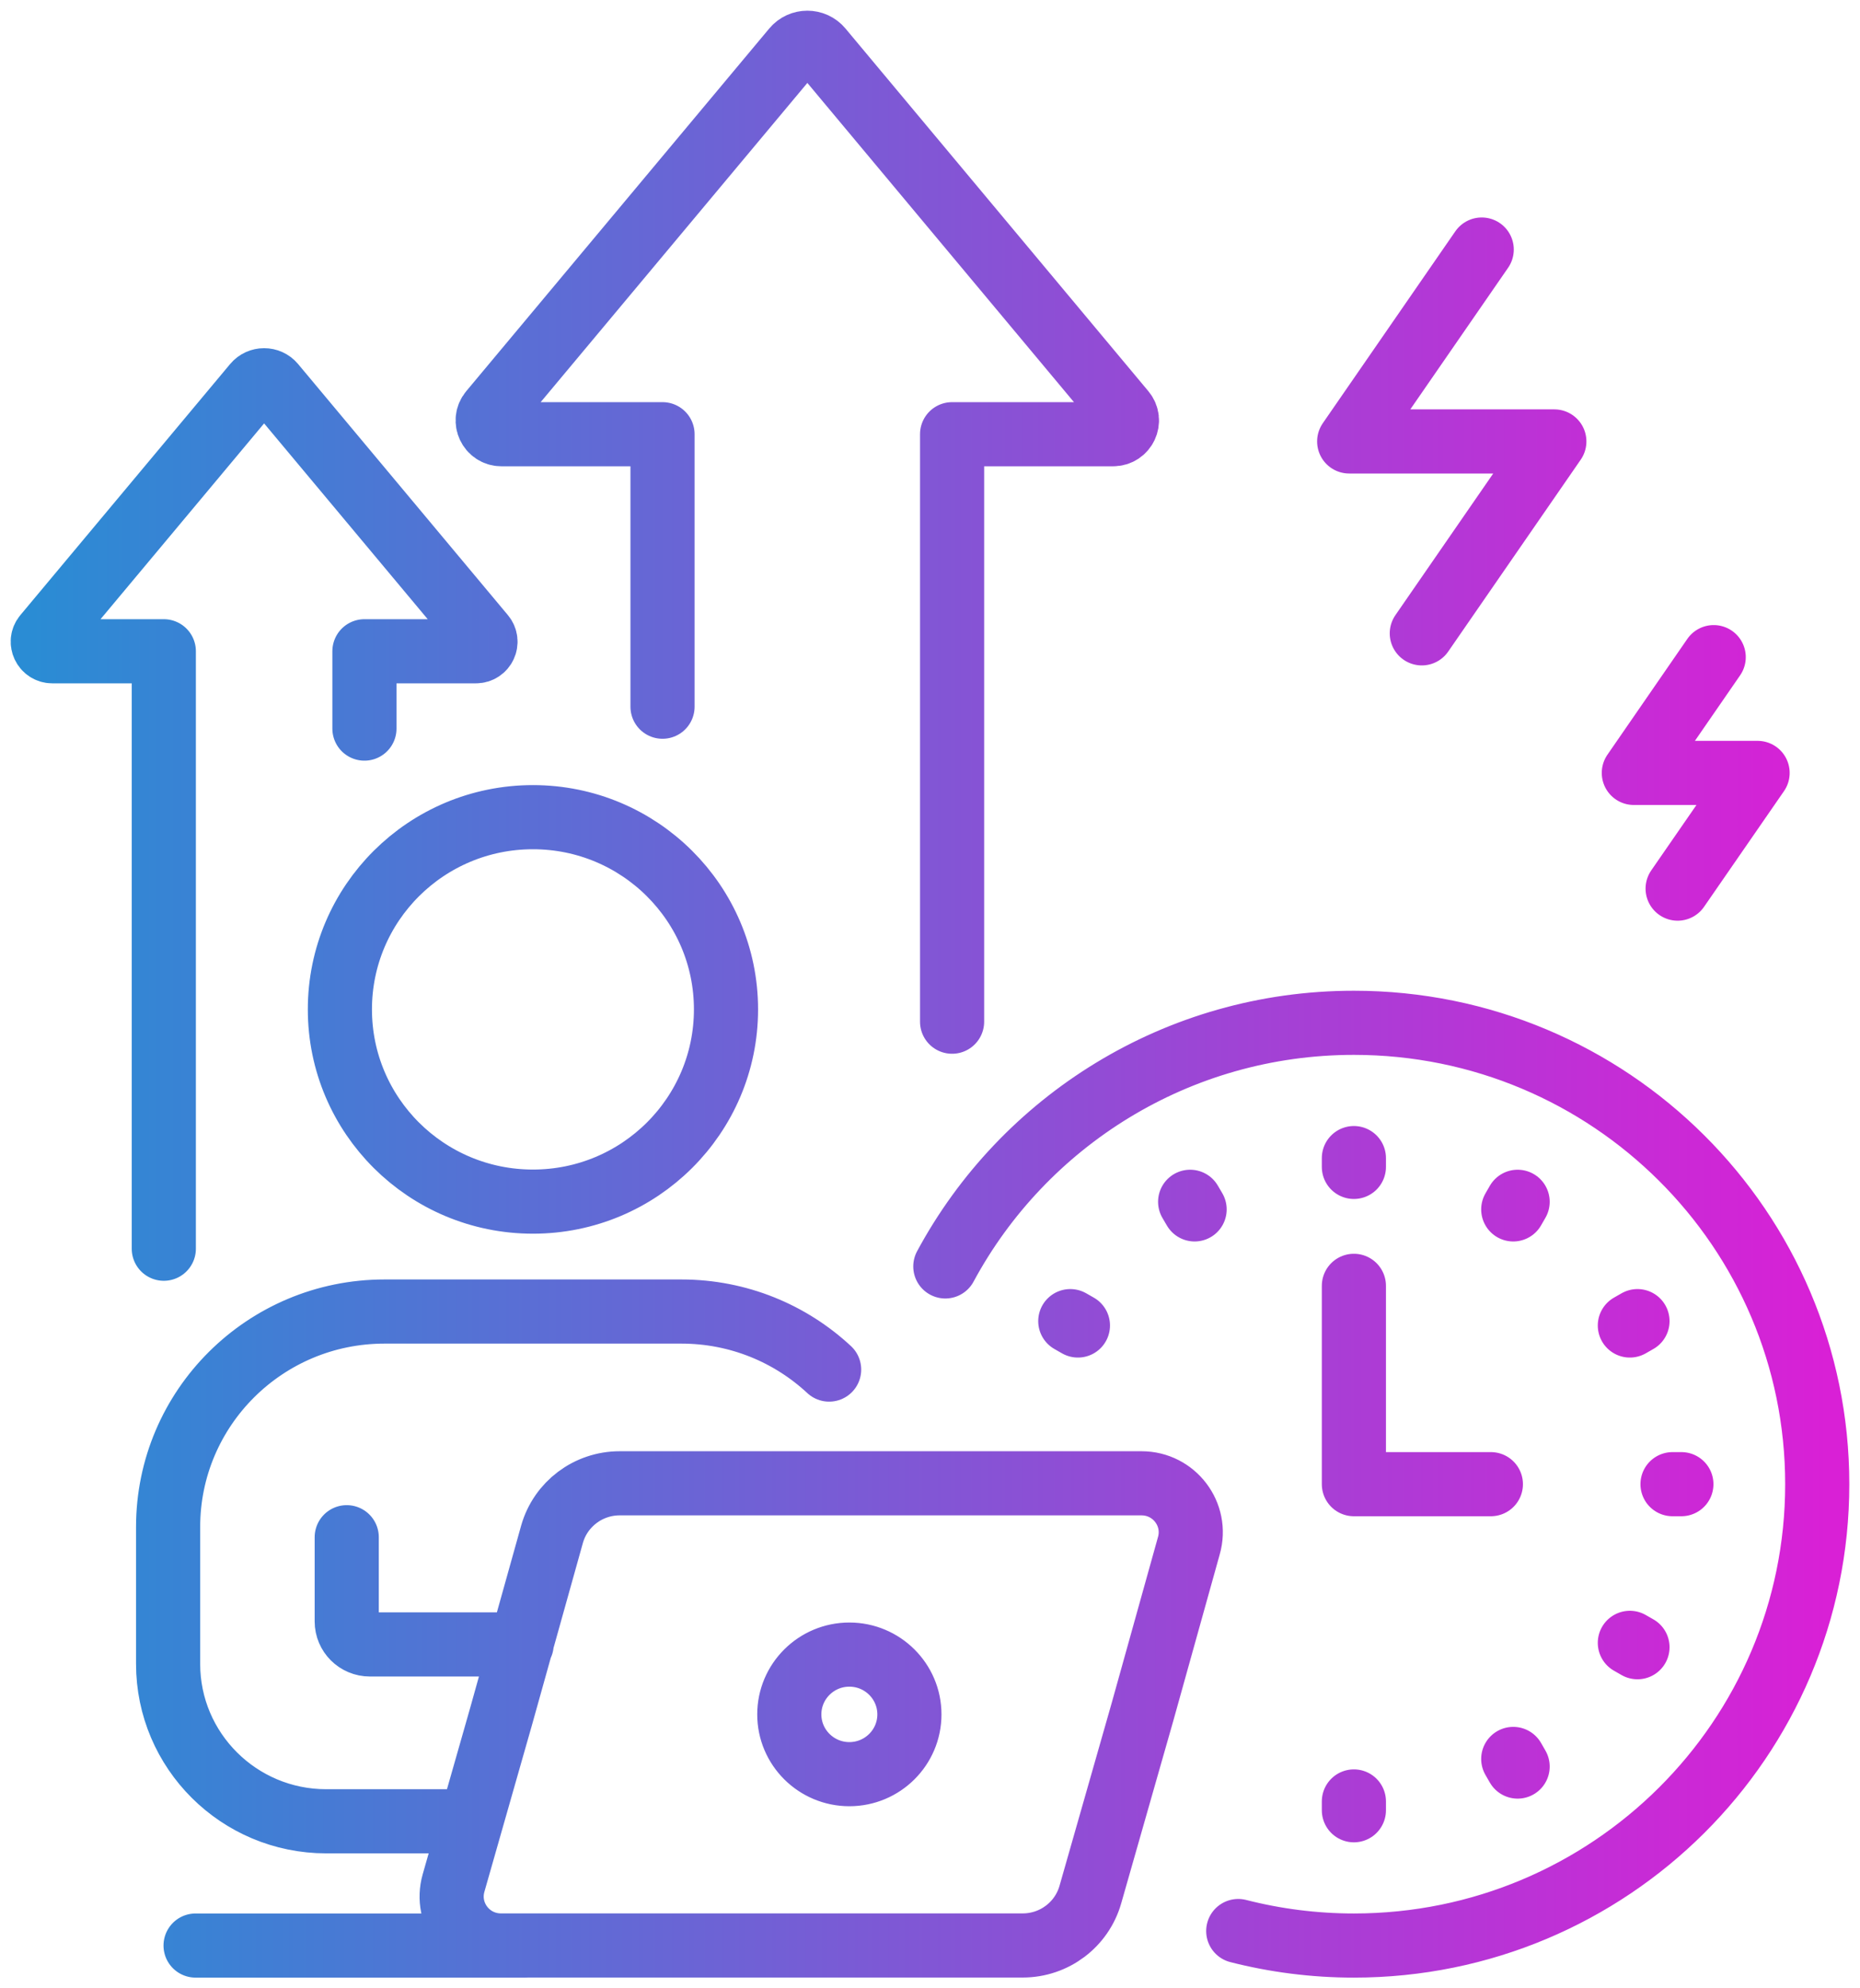 <svg width="87" height="93" viewBox="0 0 87 93" fill="none" xmlns="http://www.w3.org/2000/svg">
<path d="M24.399 76.916H17.299C16.703 76.916 16.218 76.434 16.218 75.841V71.901M38.782 64.06C36.971 62.376 34.543 61.345 31.868 61.345H17.984C12.396 61.345 7.863 65.855 7.863 71.423V77.825C7.863 81.89 11.175 85.188 15.257 85.188H22.037M24.593 91H9.148M17.046 34.079V30.462H22.261C22.641 30.462 22.846 30.021 22.604 29.732L12.791 17.988C12.564 17.718 12.143 17.718 11.916 17.988L2.104 29.732C1.862 30.021 2.07 30.462 2.447 30.462H7.662V58.407M44.533 47.788V20.31H52.066C52.613 20.31 52.911 19.676 52.561 19.257L38.395 2.295C38.067 1.902 37.459 1.902 37.132 2.295L22.961 19.257C22.611 19.676 22.909 20.31 23.456 20.31H30.989V33.055M63.327 54.168V54.58M63.327 84.26V84.672M78.231 69.42H78.645M55.668 56.212L55.877 56.568M70.781 82.272L70.986 82.628M76.235 61.998L76.592 61.794M70.986 56.212L70.781 56.568M50.062 61.794L50.419 61.998M76.235 76.842L76.592 77.046M57.918 90.321C59.647 90.763 61.461 91 63.327 91C75.296 91 85 81.338 85 69.42C85 57.502 75.296 47.84 63.327 47.84C55.057 47.84 47.871 52.45 44.217 59.235M63.327 60.143V69.42H69.734M80.157 30.737L76.421 36.152H82.21L78.47 41.564M69.306 11.672L63.107 20.648H72.703L66.504 29.624M24.928 56.204C19.94 56.204 15.898 52.18 15.898 47.213C15.898 42.246 19.94 38.222 24.928 38.222C29.916 38.222 33.958 42.25 33.958 47.213C33.958 52.176 29.916 56.204 24.928 56.204ZM28.985 69.379C27.513 69.379 26.224 70.351 25.822 71.757L23.43 80.31L21.214 88.077C20.797 89.542 21.899 90.996 23.43 90.996H47.838C49.309 90.996 50.598 90.025 51 88.619L53.44 80.069L55.608 72.298C56.026 70.833 54.923 69.379 53.392 69.379H28.985ZM42.537 80.188C42.537 81.731 41.278 82.984 39.728 82.984C38.178 82.984 36.919 81.731 36.919 80.188C36.919 78.645 38.178 77.391 39.728 77.391C41.278 77.391 42.537 78.645 42.537 80.188Z" stroke="url(#paint0_linear_1839_3758)" stroke-width="3" stroke-linecap="round" stroke-linejoin="round"/>
<defs>
<linearGradient id="paint0_linear_1839_3758" x1="1.469" y1="46.496" x2="85.526" y2="46.496" gradientUnits="userSpaceOnUse">
<stop stop-color="#2A8CD4"/>
<stop offset="1" stop-color="#D920D6"/>
</linearGradient>
</defs>
</svg>
